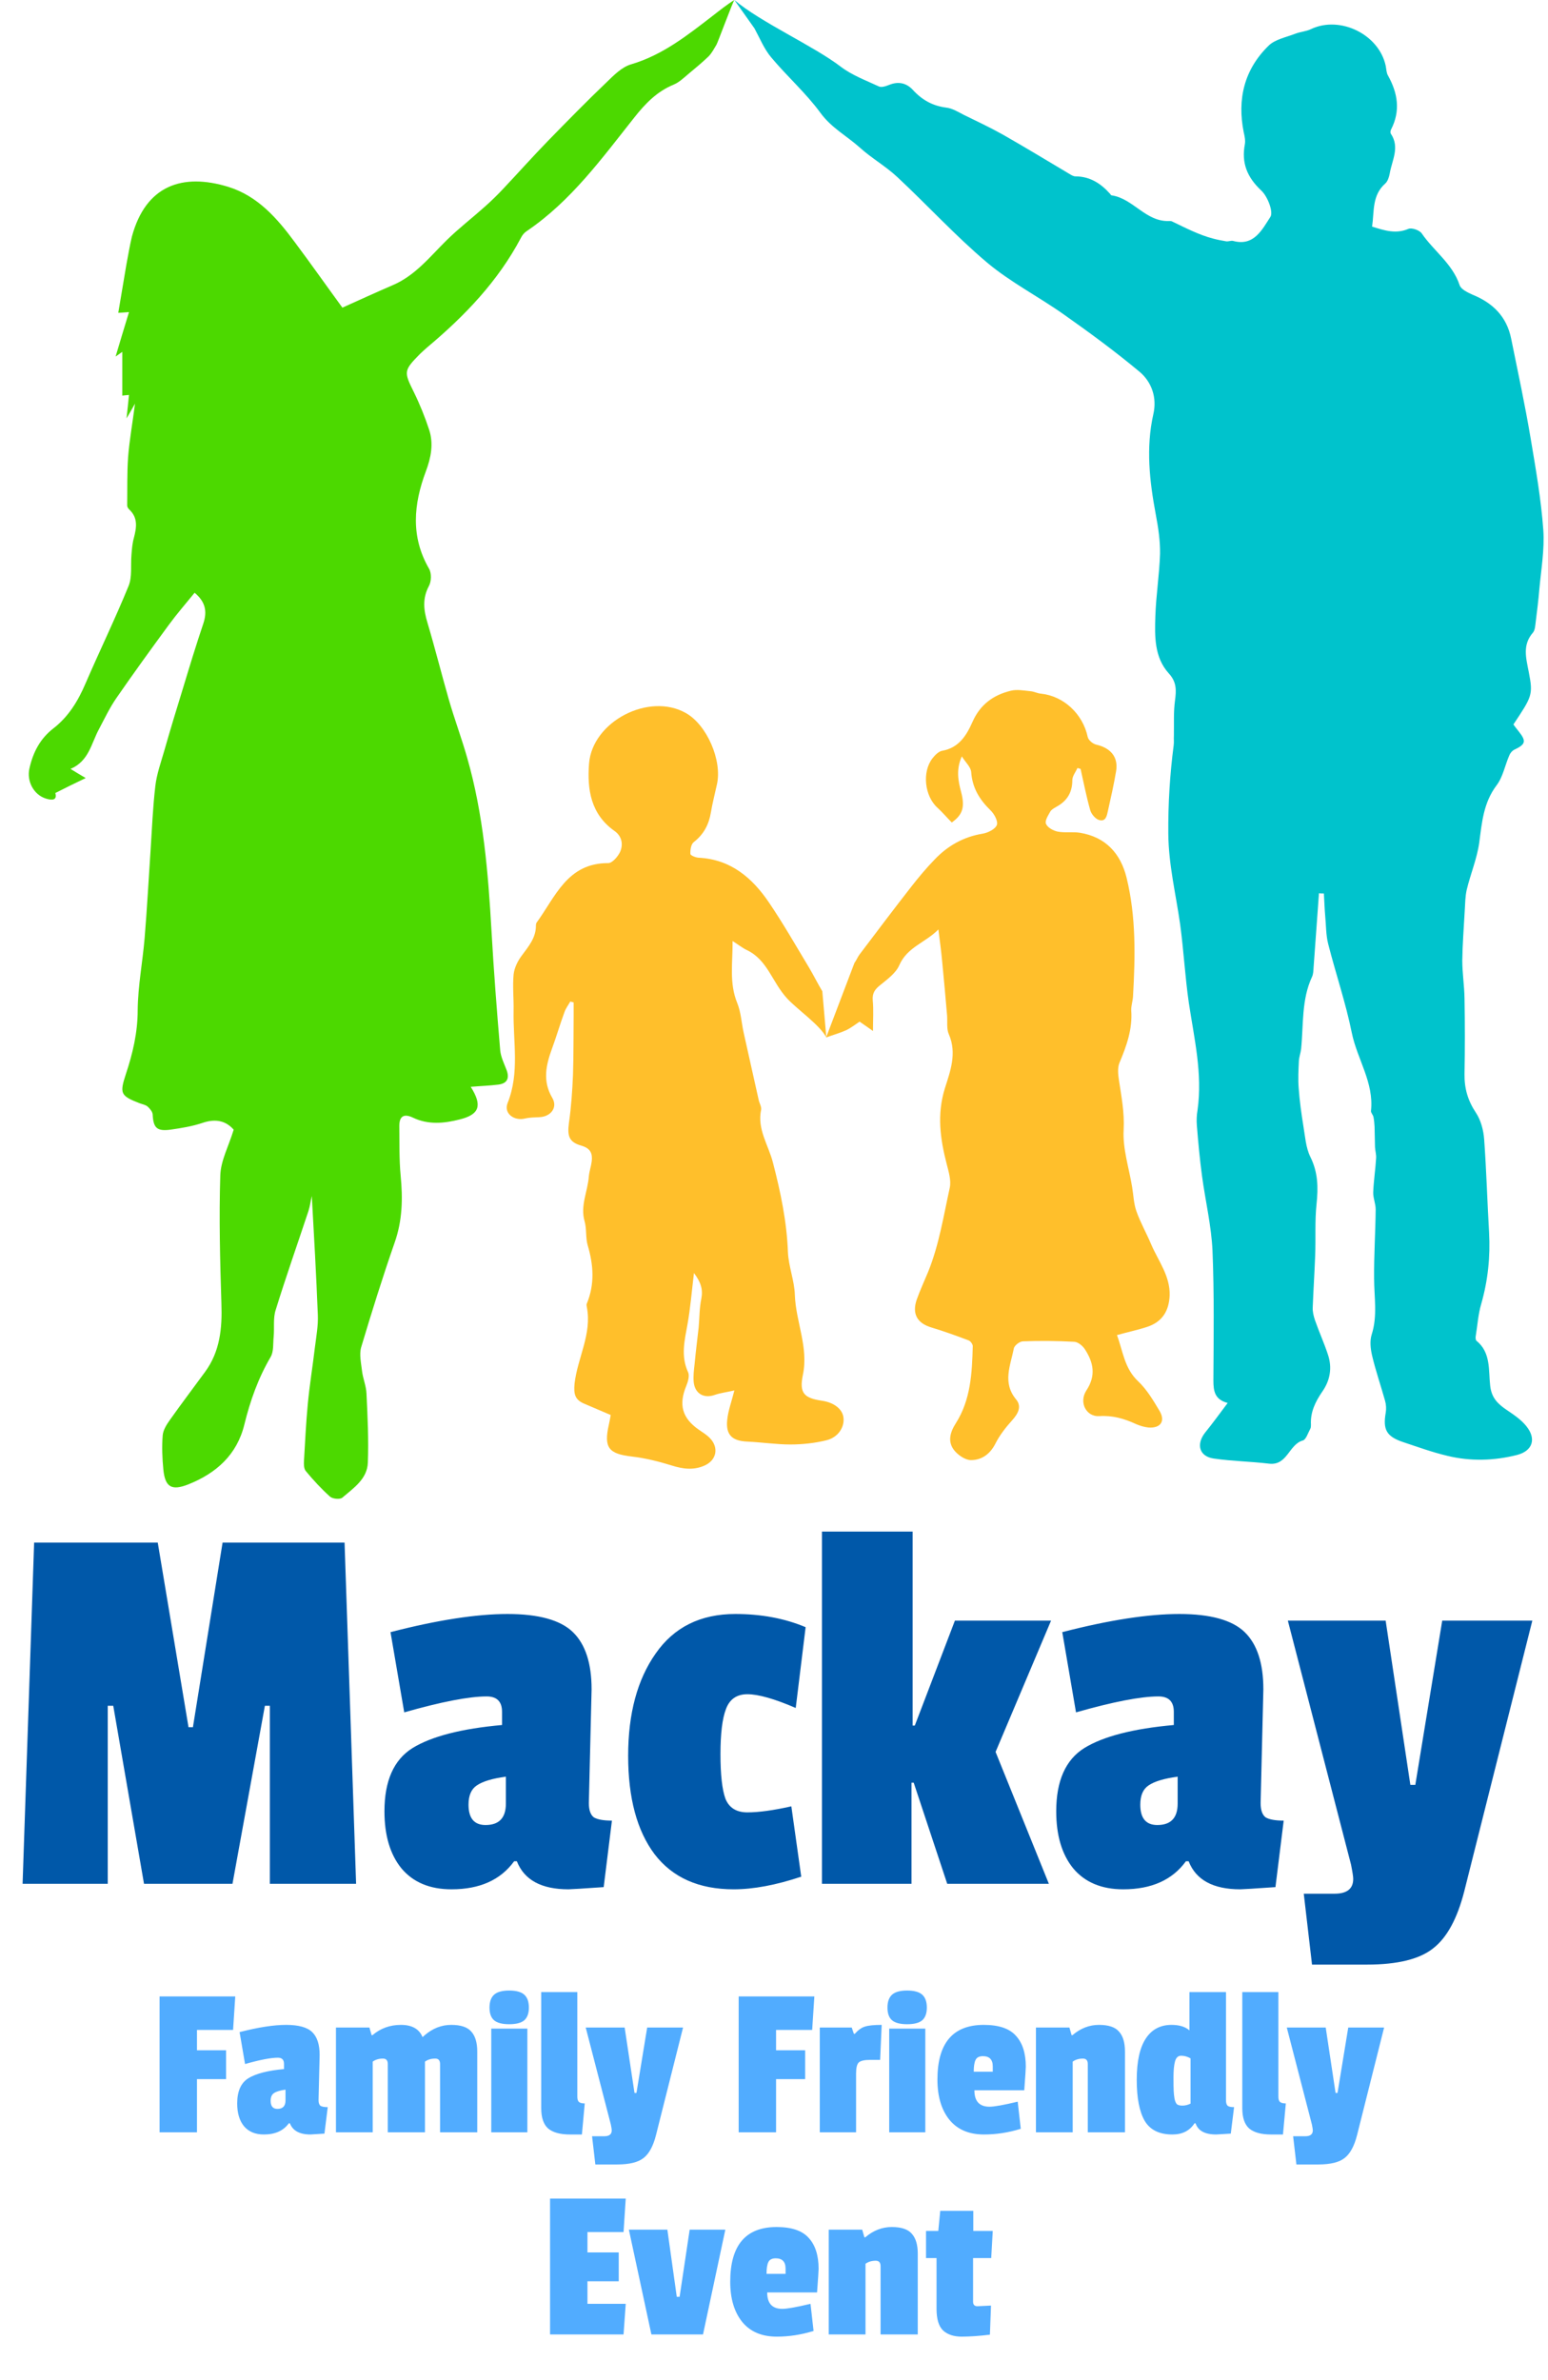 <svg width="337" height="518" viewBox="0 0 337 518" fill="none" xmlns="http://www.w3.org/2000/svg">
<path d="M50.74 441.836H42.883V446.265H49.216V452.551H42.883V464.122H34.74V434.551H51.216L50.74 441.836ZM69.586 447.265L69.348 457.122C69.348 457.725 69.491 458.138 69.776 458.36C70.094 458.551 70.618 458.646 71.348 458.646L70.634 464.408C68.792 464.535 67.776 464.598 67.586 464.598C65.237 464.598 63.745 463.789 63.11 462.17H62.872C61.697 463.789 59.888 464.598 57.443 464.598C55.57 464.598 54.126 463.995 53.11 462.789C52.126 461.582 51.634 459.932 51.634 457.836C51.634 455.201 52.443 453.376 54.062 452.36C55.713 451.344 58.3 450.678 61.824 450.36V449.217C61.824 448.328 61.38 447.884 60.491 447.884C58.967 447.884 56.586 448.344 53.348 449.265L52.157 442.313C56.221 441.265 59.602 440.741 62.3 440.741C64.999 440.741 66.888 441.265 67.967 442.313C69.046 443.36 69.586 445.011 69.586 447.265ZM60.395 459.027C61.57 459.027 62.157 458.408 62.157 457.17V454.836C60.983 454.995 60.142 455.249 59.634 455.598C59.157 455.916 58.919 456.471 58.919 457.265C58.919 458.44 59.411 459.027 60.395 459.027ZM92.469 442.979C94.215 441.487 96.136 440.741 98.231 440.741C100.326 440.741 101.786 441.233 102.612 442.217C103.469 443.17 103.898 444.614 103.898 446.551V464.122H95.802V449.265C95.802 448.471 95.453 448.075 94.755 448.075C93.866 448.075 93.12 448.297 92.517 448.741V464.122H84.421V449.265C84.421 448.471 84.072 448.075 83.374 448.075C82.485 448.075 81.739 448.297 81.136 448.741V464.122H73.136V441.313H80.421L80.898 442.979H81.088C82.834 441.487 84.898 440.741 87.279 440.741C89.691 440.741 91.263 441.63 91.993 443.408L92.469 442.979ZM114.805 464.122H106.948V441.551H114.805V464.122ZM107.567 439.741C106.9 439.17 106.567 438.249 106.567 436.979C106.567 435.709 106.9 434.773 107.567 434.17C108.234 433.567 109.329 433.265 110.853 433.265C112.376 433.265 113.472 433.567 114.138 434.17C114.805 434.773 115.138 435.709 115.138 436.979C115.138 438.217 114.805 439.138 114.138 439.741C113.472 440.313 112.376 440.598 110.853 440.598C109.329 440.598 108.234 440.313 107.567 439.741ZM117.825 458.884V433.598H125.682V456.36C125.682 456.9 125.793 457.281 126.015 457.503C126.269 457.725 126.698 457.836 127.301 457.836L126.682 464.598H124.063C121.968 464.598 120.396 464.17 119.349 463.313C118.333 462.424 117.825 460.947 117.825 458.884ZM148.701 441.313L142.796 464.789C142.193 467.138 141.304 468.773 140.13 469.693C138.955 470.646 137.034 471.122 134.368 471.122H129.606L128.892 464.979H131.558C132.638 464.979 133.177 464.551 133.177 463.694C133.177 463.503 133.114 463.09 132.987 462.455L127.511 441.313H135.987L138.13 455.551H138.558L140.891 441.313H148.701ZM176.809 441.836H168.952V446.265H175.285V452.551H168.952V464.122H160.809V434.551H177.285L176.809 441.836ZM186.369 451.313V464.122H178.465V441.313H185.417L185.893 442.694H186.084C186.814 441.868 187.544 441.344 188.274 441.122C189.036 440.868 190.258 440.741 191.941 440.741L191.607 448.36H189.417C188.179 448.36 187.353 448.551 186.941 448.932C186.56 449.313 186.369 450.106 186.369 451.313ZM201.44 464.122H193.582V441.551H201.44V464.122ZM194.202 439.741C193.535 439.17 193.202 438.249 193.202 436.979C193.202 435.709 193.535 434.773 194.202 434.17C194.868 433.567 195.963 433.265 197.487 433.265C199.011 433.265 200.106 433.567 200.773 434.17C201.44 434.773 201.773 435.709 201.773 436.979C201.773 438.217 201.44 439.138 200.773 439.741C200.106 440.313 199.011 440.598 197.487 440.598C195.963 440.598 194.868 440.313 194.202 439.741ZM213.983 447.551C213.158 447.551 212.618 447.836 212.364 448.408C212.11 448.948 211.983 449.789 211.983 450.932H216.126V449.789C216.126 448.297 215.412 447.551 213.983 447.551ZM214.174 440.741C217.444 440.741 219.777 441.535 221.174 443.122C222.602 444.678 223.317 446.916 223.317 449.836C223.317 450.217 223.206 451.932 222.983 454.979H212.126C212.126 457.36 213.222 458.551 215.412 458.551C216.46 458.551 218.507 458.186 221.555 457.455L222.222 463.36C219.555 464.186 216.888 464.598 214.222 464.598C210.952 464.598 208.444 463.535 206.698 461.408C204.952 459.249 204.079 456.328 204.079 452.646C204.079 444.709 207.444 440.741 214.174 440.741ZM233.478 442.979C235.224 441.487 237.144 440.741 239.24 440.741C241.335 440.741 242.795 441.233 243.621 442.217C244.478 443.17 244.906 444.614 244.906 446.551V464.122H236.811V449.265C236.811 448.471 236.462 448.075 235.763 448.075C234.875 448.075 234.129 448.297 233.525 448.741V464.122H225.525V441.313H232.811L233.287 442.979H233.478ZM267.944 464.408L264.754 464.598C262.309 464.598 260.817 463.789 260.278 462.17H260.039C258.992 463.789 257.389 464.598 255.23 464.598C252.373 464.598 250.357 463.598 249.182 461.598C248.039 459.598 247.468 456.63 247.468 452.694C247.468 448.725 248.119 445.741 249.42 443.741C250.722 441.741 252.595 440.741 255.039 440.741C256.722 440.741 258.024 441.138 258.944 441.932V433.598H266.897V457.122C266.897 457.725 267.024 458.138 267.278 458.36C267.531 458.551 267.992 458.646 268.658 458.646L267.944 464.408ZM257.135 447.455C256.468 447.455 256.024 447.868 255.801 448.694C255.579 449.487 255.468 450.646 255.468 452.17C255.468 453.662 255.484 454.678 255.516 455.217C255.547 455.757 255.611 456.313 255.706 456.884C255.833 457.424 256.008 457.805 256.23 458.027C256.484 458.217 256.881 458.313 257.42 458.313C257.992 458.313 258.579 458.17 259.182 457.884V448.027C258.516 447.646 257.833 447.455 257.135 447.455ZM270.447 458.884V433.598H278.304V456.36C278.304 456.9 278.415 457.281 278.638 457.503C278.892 457.725 279.32 457.836 279.923 457.836L279.304 464.598H276.685C274.59 464.598 273.019 464.17 271.971 463.313C270.955 462.424 270.447 460.947 270.447 458.884ZM301.323 441.313L295.418 464.789C294.815 467.138 293.926 468.773 292.752 469.693C291.577 470.646 289.657 471.122 286.99 471.122H282.228L281.514 464.979H284.18C285.26 464.979 285.799 464.551 285.799 463.694C285.799 463.503 285.736 463.09 285.609 462.455L280.133 441.313H288.609L290.752 455.551H291.18L293.514 441.313H301.323ZM135.747 508.122H119.747V478.551H136.223L135.747 485.836H127.89V490.265H134.7V496.551H127.89V501.455H136.223L135.747 508.122ZM157.904 485.313L153.047 508.122H141.809L136.904 485.313H145.285L147.333 499.932H147.952L150.142 485.313H157.904ZM168.876 491.551C168.05 491.551 167.511 491.836 167.257 492.408C167.003 492.948 166.876 493.789 166.876 494.932H171.019V493.789C171.019 492.297 170.304 491.551 168.876 491.551ZM169.066 484.741C172.336 484.741 174.669 485.535 176.066 487.122C177.495 488.678 178.209 490.916 178.209 493.836C178.209 494.217 178.098 495.932 177.876 498.979H167.019C167.019 501.36 168.114 502.551 170.304 502.551C171.352 502.551 173.4 502.186 176.447 501.455L177.114 507.36C174.447 508.186 171.781 508.598 169.114 508.598C165.844 508.598 163.336 507.535 161.59 505.408C159.844 503.249 158.971 500.328 158.971 496.646C158.971 488.709 162.336 484.741 169.066 484.741ZM188.37 486.979C190.116 485.487 192.037 484.741 194.132 484.741C196.227 484.741 197.688 485.233 198.513 486.217C199.37 487.17 199.799 488.614 199.799 490.551V508.122H191.703V493.265C191.703 492.471 191.354 492.075 190.656 492.075C189.767 492.075 189.021 492.297 188.418 492.741V508.122H180.418V485.313H187.703L188.18 486.979H188.37ZM215.503 508.17C213.154 508.455 211.106 508.598 209.36 508.598C207.646 508.598 206.297 508.154 205.313 507.265C204.36 506.344 203.884 504.773 203.884 502.551V491.503H201.598V485.598H204.265L204.694 481.217H211.884V485.598H216.122L215.789 491.503H211.837V500.979C211.837 501.646 212.154 501.979 212.789 501.979C212.852 501.979 213.836 501.932 215.741 501.836L215.503 508.17Z" fill="#51ACFF"/>
<path d="M77.522 410.036H58.743V371.282H57.667L50.61 410.036H31.352L24.654 371.282H23.458V410.036H4.918L7.43 335.757H34.342L41.041 375.947H41.998L48.457 335.757H75.01L77.522 410.036ZM128.79 367.693L128.192 392.453C128.192 393.968 128.551 395.005 129.268 395.563C130.066 396.041 131.382 396.281 133.216 396.281L131.422 410.754C126.797 411.073 124.245 411.232 123.766 411.232C117.865 411.232 114.118 409.199 112.523 405.132H111.925C108.974 409.199 104.429 411.232 98.289 411.232C93.584 411.232 89.956 409.717 87.404 406.687C84.932 403.657 83.696 399.51 83.696 394.247C83.696 387.629 85.73 383.044 89.797 380.492C93.943 377.94 100.442 376.266 109.293 375.468V372.597C109.293 370.365 108.177 369.248 105.944 369.248C102.117 369.248 96.136 370.405 88.002 372.717L85.012 355.254C95.219 352.622 103.711 351.307 110.489 351.307C117.267 351.307 122.012 352.622 124.723 355.254C127.434 357.885 128.79 362.032 128.79 367.693ZM105.705 397.238C108.655 397.238 110.131 395.683 110.131 392.573V386.712C107.18 387.11 105.067 387.748 103.791 388.625C102.595 389.423 101.997 390.818 101.997 392.812C101.997 395.762 103.233 397.238 105.705 397.238ZM162.706 368.77C160.393 368.77 158.838 369.846 158.041 371.999C157.243 374.073 156.845 377.342 156.845 381.808C156.845 386.273 157.203 389.503 157.921 391.496C158.719 393.49 160.313 394.486 162.706 394.486C165.178 394.486 168.367 394.048 172.275 393.171L174.428 408.481C168.925 410.315 164.021 411.232 159.715 411.232C152.14 411.232 146.399 408.68 142.491 403.577C138.664 398.474 136.75 391.337 136.75 382.166C136.75 372.996 138.743 365.58 142.73 359.919C146.718 354.177 152.499 351.307 160.074 351.307C165.736 351.307 170.839 352.263 175.385 354.177L173.231 371.76C168.607 369.767 165.098 368.77 162.706 368.77ZM228.34 410.036H206.212L198.915 388.027H198.437V410.036H178.94V333.365H198.676V375.588H199.155L207.886 352.742H228.818L216.738 381.329L228.34 410.036ZM275.034 367.693L274.436 392.453C274.436 393.968 274.795 395.005 275.513 395.563C276.31 396.041 277.626 396.281 279.46 396.281L277.666 410.754C273.041 411.073 270.489 411.232 270.011 411.232C264.11 411.232 260.362 409.199 258.767 405.132H258.169C255.219 409.199 250.673 411.232 244.533 411.232C239.829 411.232 236.2 409.717 233.649 406.687C231.177 403.657 229.941 399.51 229.941 394.247C229.941 387.629 231.974 383.044 236.041 380.492C240.187 377.94 246.686 376.266 255.538 375.468V372.597C255.538 370.365 254.421 369.248 252.188 369.248C248.361 369.248 242.38 370.405 234.247 372.717L231.256 355.254C241.463 352.622 249.956 351.307 256.734 351.307C263.512 351.307 268.256 352.622 270.968 355.254C273.679 357.885 275.034 362.032 275.034 367.693ZM251.949 397.238C254.9 397.238 256.375 395.683 256.375 392.573V386.712C253.424 387.11 251.311 387.748 250.035 388.625C248.839 389.423 248.241 390.818 248.241 392.812C248.241 395.762 249.477 397.238 251.949 397.238ZM333.59 352.742L318.758 411.711C317.243 417.611 315.01 421.718 312.06 424.031C309.109 426.423 304.285 427.619 297.587 427.619H285.626L283.831 412.189H290.53C293.241 412.189 294.596 411.113 294.596 408.96C294.596 408.481 294.437 407.444 294.118 405.85L280.363 352.742H301.654L307.036 388.506H308.113L313.974 352.742H333.59Z" fill="#0058A9"/>
<path d="M159.871 0C165.605 4.859 177.074 9.962 183.051 14.53C185.481 16.377 188.494 17.494 191.312 18.806C191.895 19.098 192.867 18.758 193.596 18.466C195.54 17.689 197.289 18.029 198.698 19.535C200.691 21.722 202.975 23.034 205.988 23.423C207.3 23.569 208.563 24.346 209.778 24.978C212.645 26.387 215.561 27.748 218.331 29.303C223.19 32.073 228.001 34.988 232.812 37.855C233.201 38.099 233.687 38.39 234.124 38.39C237.283 38.39 239.664 39.945 241.656 42.18C241.754 42.278 241.851 42.521 241.997 42.521C246.71 43.201 249.432 48.352 254.583 48.109C254.729 48.109 254.923 48.109 255.069 48.158C258.033 49.567 260.949 51.122 264.156 51.948C265.079 52.191 266.051 52.385 266.974 52.531C267.46 52.58 267.995 52.337 268.432 52.434C273 53.697 274.798 49.907 276.548 47.234C277.277 46.165 275.965 42.764 274.604 41.5C271.494 38.584 270.23 35.474 271.008 31.392C271.154 30.566 270.959 29.643 270.765 28.817C269.307 21.576 270.862 15.113 276.207 9.913C277.617 8.553 279.998 8.115 281.99 7.338C283.108 6.9 284.371 6.852 285.441 6.317C291.758 3.353 300.213 7.484 301.671 14.335C301.817 15.064 301.817 15.842 302.157 16.425C304.295 20.264 304.927 24.103 302.838 28.185C302.692 28.428 302.643 28.914 302.789 29.108C304.781 32.073 303.032 34.891 302.546 37.758C302.4 38.536 302.109 39.459 301.574 39.945C298.658 42.521 299.193 45.971 298.707 49.324C301.477 50.199 303.907 50.976 306.628 49.81C307.357 49.518 309.009 50.101 309.495 50.782C312.119 54.621 316.201 57.391 317.756 62.056C318.048 62.979 319.506 63.659 320.575 64.145C324.997 65.943 328.01 68.908 328.982 73.719C330.439 80.911 331.995 88.103 333.209 95.343C334.327 102.001 335.493 108.658 335.979 115.364C336.271 119.641 335.493 124.014 335.105 128.339C334.91 130.672 334.619 133.004 334.327 135.337C334.23 136.115 334.181 137.135 333.744 137.67C331.363 140.391 332.238 143.258 332.821 146.319C333.793 151.276 333.501 151.616 329.468 157.691C329.808 158.177 330.197 158.663 330.585 159.149C332.335 161.335 332.14 162.016 329.662 163.182C329.176 163.425 328.739 163.959 328.544 164.494C327.621 166.632 327.184 169.111 325.823 170.909C322.956 174.699 322.616 178.975 322.033 183.397C321.547 186.896 320.137 190.201 319.311 193.651C318.971 195.109 318.971 196.712 318.874 198.219C318.679 201.815 318.388 205.46 318.339 209.056C318.339 211.777 318.777 214.498 318.825 217.268C318.922 222.759 318.922 228.251 318.825 233.79C318.777 236.901 319.554 239.573 321.304 242.197C322.373 243.801 322.956 245.988 323.102 247.98C323.588 254.735 323.782 261.49 324.171 268.244C324.462 273.541 323.928 278.692 322.47 283.795C321.79 286.079 321.644 288.508 321.255 290.89C321.206 291.181 321.255 291.667 321.401 291.813C324.608 294.388 324.025 298.276 324.414 301.629C324.705 304.302 326.115 305.614 328.058 306.926C329.565 307.946 331.168 309.015 332.286 310.425C334.521 313.195 333.647 315.819 330.245 316.694C325.24 317.957 320.137 318.103 315.132 316.888C311.828 316.11 308.62 314.944 305.413 313.875C301.817 312.66 301.04 311.154 301.671 307.509C301.817 306.683 301.768 305.711 301.525 304.885C300.602 301.58 299.484 298.373 298.707 295.069C298.367 293.611 298.172 291.91 298.61 290.501C299.922 286.419 299.144 282.337 299.144 278.255C299.096 273.25 299.436 268.244 299.484 263.239C299.484 261.976 298.901 260.712 298.95 259.497C299.047 257.019 299.436 254.541 299.582 252.062C299.63 251.285 299.387 250.507 299.339 249.681C299.29 248.175 299.29 246.668 299.242 245.21C299.193 244.481 299.144 243.801 298.999 243.121C298.901 242.635 298.415 242.197 298.464 241.809C299.144 235.637 295.451 230.535 294.285 224.8C292.973 218.289 290.786 211.923 289.134 205.411C288.648 203.467 288.696 201.426 288.502 199.434C288.356 197.782 288.308 196.129 288.21 194.477C287.87 194.477 287.53 194.477 287.141 194.429C286.753 199.774 286.364 205.119 285.975 210.465C285.926 211.194 285.926 211.971 285.635 212.603C283.302 217.608 283.788 223.051 283.254 228.299C283.157 229.174 282.816 230.049 282.768 230.923C282.671 232.867 282.573 234.86 282.719 236.803C282.914 239.573 283.302 242.343 283.74 245.064C284.128 247.348 284.274 249.778 285.246 251.771C286.947 255.172 286.996 258.477 286.607 262.121C286.218 265.815 286.461 269.556 286.315 273.25C286.169 277.04 285.926 280.83 285.781 284.572C285.732 285.496 285.975 286.467 286.267 287.342C287.141 289.869 288.259 292.299 289.085 294.826C290.057 297.693 289.571 300.463 287.87 302.893C286.364 305.079 285.246 307.363 285.392 310.085C285.392 310.376 285.392 310.765 285.246 311.008C284.76 311.883 284.323 313.34 283.643 313.535C280.581 314.361 280.289 319.026 276.305 318.589C272.32 318.103 268.238 318.054 264.253 317.471C261.094 317.034 260.366 314.41 262.309 311.883C263.962 309.842 265.517 307.703 267.266 305.371C264.448 304.642 264.156 302.795 264.156 300.463C264.205 291.035 264.35 281.608 263.962 272.229C263.719 266.786 262.407 261.392 261.678 255.95C261.192 252.305 260.851 248.661 260.56 245.016C260.463 243.898 260.511 242.732 260.706 241.614C261.823 233.693 259.977 226.064 258.81 218.289C257.984 212.603 257.693 206.869 256.915 201.183C255.992 194.623 254.388 188.208 254.34 181.405C254.291 174.942 254.68 168.625 255.506 162.259C255.603 161.53 255.506 160.801 255.555 160.072C255.603 157.545 255.457 154.969 255.798 152.491C256.089 150.256 256.186 148.458 254.437 146.562C251.278 143.064 251.375 138.496 251.521 134.122C251.667 129.603 252.396 125.083 252.542 120.564C252.59 117.697 252.153 114.83 251.618 112.011C250.258 104.722 249.432 97.481 251.084 90.144C251.91 86.596 250.744 83.146 248.071 80.911C242.823 76.537 237.283 72.455 231.694 68.519C226.155 64.583 220.032 61.473 214.881 57.148C208.029 51.365 201.954 44.707 195.394 38.584C192.867 36.203 189.757 34.454 187.181 32.121C184.363 29.594 181.01 27.845 178.629 24.589C175.47 20.264 171.34 16.619 167.889 12.489C166.334 10.642 165.411 8.31 164.245 6.172L159.871 0Z" fill="#00C3CC"/>
<path d="M159.871 0C159.579 0.292 156.226 9.33 155.983 9.719C155.449 10.594 154.963 11.566 154.234 12.294C152.825 13.655 151.27 14.919 149.763 16.182C148.791 17.008 147.819 17.932 146.653 18.418C143.008 19.924 140.481 22.548 138.1 25.561C131.005 34.502 124.299 43.784 114.677 50.296C114.143 50.636 113.706 51.17 113.414 51.754C108.409 61.23 101.168 68.762 93.053 75.565C92.518 76.051 91.935 76.537 91.449 77.023C87.853 80.668 87.902 80.911 90.088 85.333C91.4 88.005 92.518 90.775 93.442 93.594C94.413 96.607 93.83 99.62 92.713 102.584C90.04 109.727 89.359 116.774 93.393 123.771C93.976 124.743 93.927 126.59 93.344 127.61C91.935 130.283 92.227 132.81 93.053 135.531C94.705 141.071 96.114 146.708 97.718 152.297C98.933 156.524 100.488 160.655 101.703 164.931C105.25 177.275 106.271 189.958 106.999 202.641C107.485 211.291 108.166 219.99 108.895 228.639C109.04 230.097 109.769 231.555 110.304 232.964C110.936 234.714 110.401 235.831 108.506 236.074C106.611 236.317 104.716 236.366 102.48 236.56C105.056 240.642 104.375 242.586 100.099 243.655C96.697 244.53 93.247 244.87 89.894 243.267C88.047 242.392 86.93 242.829 86.93 245.065C86.978 248.661 86.881 252.305 87.221 255.901C87.707 260.858 87.61 265.669 85.909 270.48C83.285 278.012 80.904 285.641 78.62 293.271C78.183 294.826 78.62 296.721 78.814 298.422C79.009 300.074 79.738 301.726 79.786 303.379C80.029 308.384 80.272 313.389 80.078 318.394C79.932 321.942 76.968 323.886 74.538 325.975C74.052 326.413 72.448 326.267 71.865 325.781C69.97 324.08 68.221 322.185 66.569 320.192C66.131 319.658 66.131 318.637 66.18 317.908C66.423 313.826 66.617 309.696 67.006 305.614C67.395 301.483 68.075 297.353 68.561 293.222C68.852 290.89 69.29 288.557 69.193 286.224C68.852 277.575 68.367 268.973 67.88 260.323C67.638 261.344 67.492 262.51 67.152 263.579C64.77 270.771 62.243 277.915 60.008 285.155C59.425 286.953 59.765 289.043 59.571 290.987C59.425 292.493 59.619 294.194 58.89 295.409C56.218 299.977 54.468 304.885 53.205 310.036C51.601 316.645 47.082 320.678 40.959 323.108C37.363 324.517 35.954 323.691 35.565 319.901C35.322 317.422 35.225 314.896 35.419 312.417C35.516 311.251 36.294 310.036 37.023 309.016C39.501 305.517 42.077 302.115 44.603 298.665C47.908 294.194 48.394 289.092 48.2 283.698C47.908 274.416 47.665 265.134 47.957 255.853C48.054 252.597 49.803 249.438 50.872 245.891C49.269 244.044 47.082 243.412 44.166 244.384C41.882 245.162 39.452 245.55 37.071 245.891C34.107 246.279 33.378 245.453 33.232 242.538C33.184 241.954 32.601 241.274 32.115 240.837C31.629 240.448 30.948 240.351 30.317 240.108C26.186 238.504 26.04 237.97 27.401 233.79C28.907 229.271 29.976 224.703 29.976 219.844C30.025 214.644 31.046 209.396 31.483 204.196C32.017 197.782 32.358 191.318 32.795 184.855C33.087 180.287 33.281 175.671 33.815 171.103C34.107 168.527 35.03 165.952 35.759 163.425C37.071 158.808 38.481 154.192 39.89 149.624C41.299 144.959 42.708 140.342 44.263 135.726C45.138 133.102 44.749 131.012 42.368 129.02C40.473 131.352 38.529 133.588 36.78 135.969C32.892 141.266 29.053 146.562 25.36 151.908C23.902 153.998 22.784 156.379 21.57 158.663C19.869 161.773 19.383 165.66 15.349 167.361C16.467 168.041 17.147 168.479 18.654 169.354C16.127 170.568 14.134 171.54 12.045 172.609C12.482 174.164 11.413 174.262 10.004 173.824C7.331 172.998 5.776 170.034 6.408 167.264C7.185 163.765 8.74 160.752 11.656 158.517C14.961 155.941 17.002 152.54 18.605 148.798C21.667 141.703 25.068 134.705 27.984 127.562C28.81 125.569 28.421 123.091 28.616 120.807C28.713 119.544 28.81 118.28 29.15 117.065C29.733 114.83 30.074 112.692 28.13 110.894C27.935 110.699 27.692 110.359 27.692 110.068C27.741 106.569 27.644 103.021 27.887 99.522C28.178 95.781 28.859 92.039 29.393 87.86C28.713 89.075 28.227 89.901 27.547 91.067C27.741 89.172 27.935 87.617 28.081 85.965C27.45 86.013 27.012 86.062 26.623 86.11C26.623 82.903 26.623 79.744 26.623 76.586C26.283 76.829 25.7 77.217 25.166 77.606C26.089 74.496 27.012 71.435 28.081 67.936C26.721 68.033 25.992 68.082 25.749 68.082C26.332 64.68 26.915 61.181 27.498 57.682C27.887 55.641 28.227 53.552 28.713 51.511C31.726 40.334 39.744 37.612 49.706 40.674C56.12 42.666 60.348 47.526 64.187 52.726C67.638 57.342 70.991 62.104 74.538 66.964C78.426 65.215 81.924 63.611 85.423 62.104C90.38 60.015 93.587 55.884 97.232 52.288C99.856 49.713 102.82 47.429 105.59 44.95C106.951 43.736 108.312 42.423 109.575 41.063C112.831 37.612 115.99 34.065 119.343 30.615C123.522 26.338 127.701 22.062 132.026 17.932C133.63 16.377 135.379 14.579 137.42 13.995C144.32 11.954 149.714 7.629 155.206 3.402C156.712 2.235 158.219 1.02 159.871 0Z" fill="#4CD900"/>
<path d="M179.892 225.821C178.532 223.148 173.672 219.795 171.437 217.414C168.035 213.769 167.16 208.958 162.544 206.771C161.621 206.334 160.794 205.654 159.482 204.828C159.531 209.541 158.705 213.964 160.503 218.337C161.329 220.378 161.426 222.711 161.912 224.849C162.981 229.708 164.099 234.568 165.168 239.427C165.314 240.108 165.8 240.885 165.703 241.517C164.779 245.793 167.306 249.244 168.278 253.083C169.93 259.448 171.291 265.912 171.534 272.569C171.68 275.679 172.943 278.741 173.04 281.851C173.235 287.682 176.053 293.222 174.79 299.248C173.964 303.233 175.033 304.302 178.92 304.885C181.642 305.274 183.488 306.78 183.634 308.675C183.828 310.668 182.468 312.854 179.941 313.486C177.414 314.118 174.693 314.409 172.068 314.409C168.958 314.409 165.8 313.923 162.641 313.778C159.385 313.632 157.976 312.32 158.316 309.064C158.51 307.072 159.239 305.176 159.871 302.649C158.17 303.038 156.858 303.184 155.595 303.621C153.262 304.447 151.318 303.378 151.027 300.9C150.881 299.539 151.075 298.179 151.221 296.818C151.464 294.194 151.804 291.57 152.096 288.946C152.29 286.856 152.242 284.766 152.679 282.677C153.068 280.684 152.582 279.081 151.075 277.088C150.589 281.122 150.298 284.718 149.666 288.265C149.034 291.764 148.16 295.166 149.812 298.713C150.152 299.491 149.763 300.803 149.375 301.726C147.722 305.76 148.5 308.675 152.145 311.202C152.922 311.737 153.797 312.271 154.477 312.952C156.567 315.041 156.032 317.86 153.311 319.026C150.978 320.046 148.646 319.755 146.216 318.977C143.397 318.103 140.482 317.374 137.566 317.034C132.512 316.45 131.394 315.138 132.561 310.036C132.707 309.356 132.852 308.627 132.949 307.995C131.006 307.169 129.11 306.343 127.264 305.565C125.126 304.69 124.883 303.427 125.077 301.192C125.709 295.555 128.916 290.355 127.75 284.475C127.701 284.232 127.653 283.94 127.75 283.746C129.499 279.518 129.208 275.339 127.944 271.063C127.458 269.41 127.75 267.515 127.264 265.814C126.292 262.413 127.944 259.351 128.187 256.095C128.284 254.978 128.673 253.909 128.819 252.791C129.013 251.09 128.576 249.972 126.632 249.389C123.862 248.612 123.473 247.3 123.862 244.384C124.348 240.982 124.591 237.484 124.737 234.033C124.883 229.757 124.834 225.481 124.883 221.204C124.883 220.184 124.883 219.212 124.883 218.191C124.64 218.143 124.397 218.046 124.154 217.997C123.716 218.774 123.182 219.455 122.89 220.281C121.918 222.905 121.141 225.626 120.169 228.25C118.857 231.847 118.079 235.297 120.218 238.941C121.481 241.031 119.926 243.072 117.399 243.169C116.379 243.218 115.31 243.218 114.289 243.461C111.908 244.044 109.624 242.343 110.499 240.108C113.171 233.45 111.665 226.695 111.811 219.941C111.859 217.317 111.568 214.692 111.811 212.117C111.956 210.708 112.685 209.201 113.56 208.035C115.067 205.994 116.719 204.099 116.67 201.377C116.67 201.232 116.719 201.037 116.767 200.891C120.898 195.254 123.473 187.819 132.415 187.868C133.29 187.868 134.505 186.459 134.99 185.438C135.719 183.786 135.379 181.988 133.776 180.87C128.625 177.226 127.798 171.88 128.236 166.195C128.965 157.01 141.308 150.644 149.326 155.212C153.894 157.788 157.247 165.514 156.081 170.714C155.643 172.755 155.109 174.747 154.769 176.788C154.331 179.461 153.214 181.599 151.027 183.3C150.444 183.737 150.249 185.001 150.298 185.876C150.346 186.216 151.513 186.702 152.242 186.702C159.094 187.091 163.759 191.075 167.355 196.372C170.465 200.94 173.235 205.8 176.102 210.562C177.122 212.263 177.997 214.061 179.018 215.762L179.892 225.821Z" fill="#FFBF2B"/>
<path d="M186.015 209.59C186.452 209.007 186.695 208.327 187.133 207.743C190.875 202.787 194.616 197.83 198.407 192.971C200.01 190.93 201.663 188.937 203.461 187.091C206.328 184.078 209.778 182.134 213.957 181.454C215.075 181.259 216.679 180.482 217.019 179.558C217.31 178.732 216.436 177.129 215.609 176.351C213.228 174.019 211.673 171.492 211.43 168.041C211.333 166.924 210.167 165.903 209.389 164.64C208.126 167.458 208.563 169.888 209.243 172.415C210.118 175.719 209.535 177.372 207.202 179.024C206.133 177.955 205.161 176.788 204.092 175.817C201.274 173.29 200.691 167.993 203.023 165.028C203.558 164.348 204.335 163.571 205.064 163.425C208.758 162.793 210.41 160.072 211.722 157.107C213.374 153.366 216.241 151.276 220.032 150.353C221.392 150.013 222.85 150.304 224.308 150.45C225.085 150.499 225.863 150.936 226.64 150.985C231.597 151.519 235.728 155.407 236.797 160.412C236.943 161.092 237.866 161.87 238.595 162.064C241.802 162.793 243.503 164.785 242.968 167.896C242.482 170.763 241.851 173.581 241.219 176.4C240.976 177.469 240.782 178.927 239.275 178.489C238.449 178.246 237.574 177.177 237.331 176.302C236.505 173.387 235.922 170.374 235.242 167.361C234.999 167.312 234.804 167.215 234.561 167.167C234.173 168.041 233.444 168.916 233.444 169.839C233.444 172.463 232.326 174.31 230.042 175.574C229.556 175.865 228.973 176.157 228.681 176.594C228.196 177.469 227.418 178.635 227.71 179.315C228.05 180.142 229.313 180.822 230.285 181.016C231.84 181.308 233.541 181.016 235.096 181.259C240.684 182.182 243.94 185.73 245.252 191.027C247.342 199.531 247.148 208.181 246.662 216.831C246.613 217.9 246.224 218.92 246.273 219.941C246.564 224.023 245.252 227.667 243.697 231.361C243.26 232.43 243.406 233.888 243.6 235.151C244.135 238.698 244.815 242.149 244.621 245.891C244.378 250.021 245.787 254.2 246.467 258.379C246.759 260.129 246.807 261.975 247.391 263.628C248.265 266.106 249.577 268.39 250.598 270.82C252.153 274.464 254.777 277.72 254.631 281.997C254.485 285.398 252.979 287.731 249.772 288.8C247.731 289.48 245.593 289.918 243.163 290.598C244.475 294.097 244.766 297.839 247.779 300.657C249.674 302.455 251.084 304.836 252.444 307.12C253.756 309.356 252.639 310.911 250.015 310.716C249.091 310.619 248.119 310.327 247.245 309.939C244.718 308.772 242.191 308.044 239.324 308.238C236.505 308.432 234.804 305.274 236.505 302.649C238.643 299.394 238.06 296.575 236.165 293.659C235.679 292.93 234.707 292.104 233.881 292.056C230.188 291.861 226.446 291.813 222.704 291.959C221.975 291.959 220.809 292.882 220.712 293.514C219.983 297.207 218.185 300.949 221.198 304.593C222.461 306.1 221.684 307.655 220.372 309.113C218.962 310.668 217.602 312.417 216.678 314.264C215.512 316.548 213.666 317.811 211.382 317.811C210.118 317.811 208.515 316.693 207.688 315.624C206.279 313.778 206.814 311.785 208.077 309.793C211.333 304.69 211.625 298.81 211.77 292.979C211.77 292.59 211.284 291.91 210.896 291.764C208.223 290.744 205.502 289.772 202.78 288.946C199.67 288.022 198.504 285.981 199.573 282.871C200.302 280.83 201.225 278.838 202.051 276.846C204.433 270.966 205.404 264.697 206.765 258.525C207.105 256.922 206.522 255.026 206.085 253.326C204.676 247.883 203.947 242.537 205.696 236.9C206.862 233.207 208.369 229.271 206.571 225.14C206.036 223.974 206.279 222.419 206.182 221.058C205.842 217.122 205.502 213.186 205.113 209.299C204.919 207.16 204.627 204.974 204.287 202.301C201.517 205.168 197.532 206.091 195.783 210.076C195.054 211.777 193.207 213.138 191.701 214.352C190.534 215.276 189.854 216.102 190 217.754C190.194 219.795 190.048 221.885 190.048 224.412C189.077 223.731 188.202 223.099 187.133 222.371C186.258 222.954 185.335 223.683 184.266 224.217C182.856 224.849 181.301 225.286 179.844 225.821L186.015 209.59Z" fill="#FFBF2B"/>
</svg>
